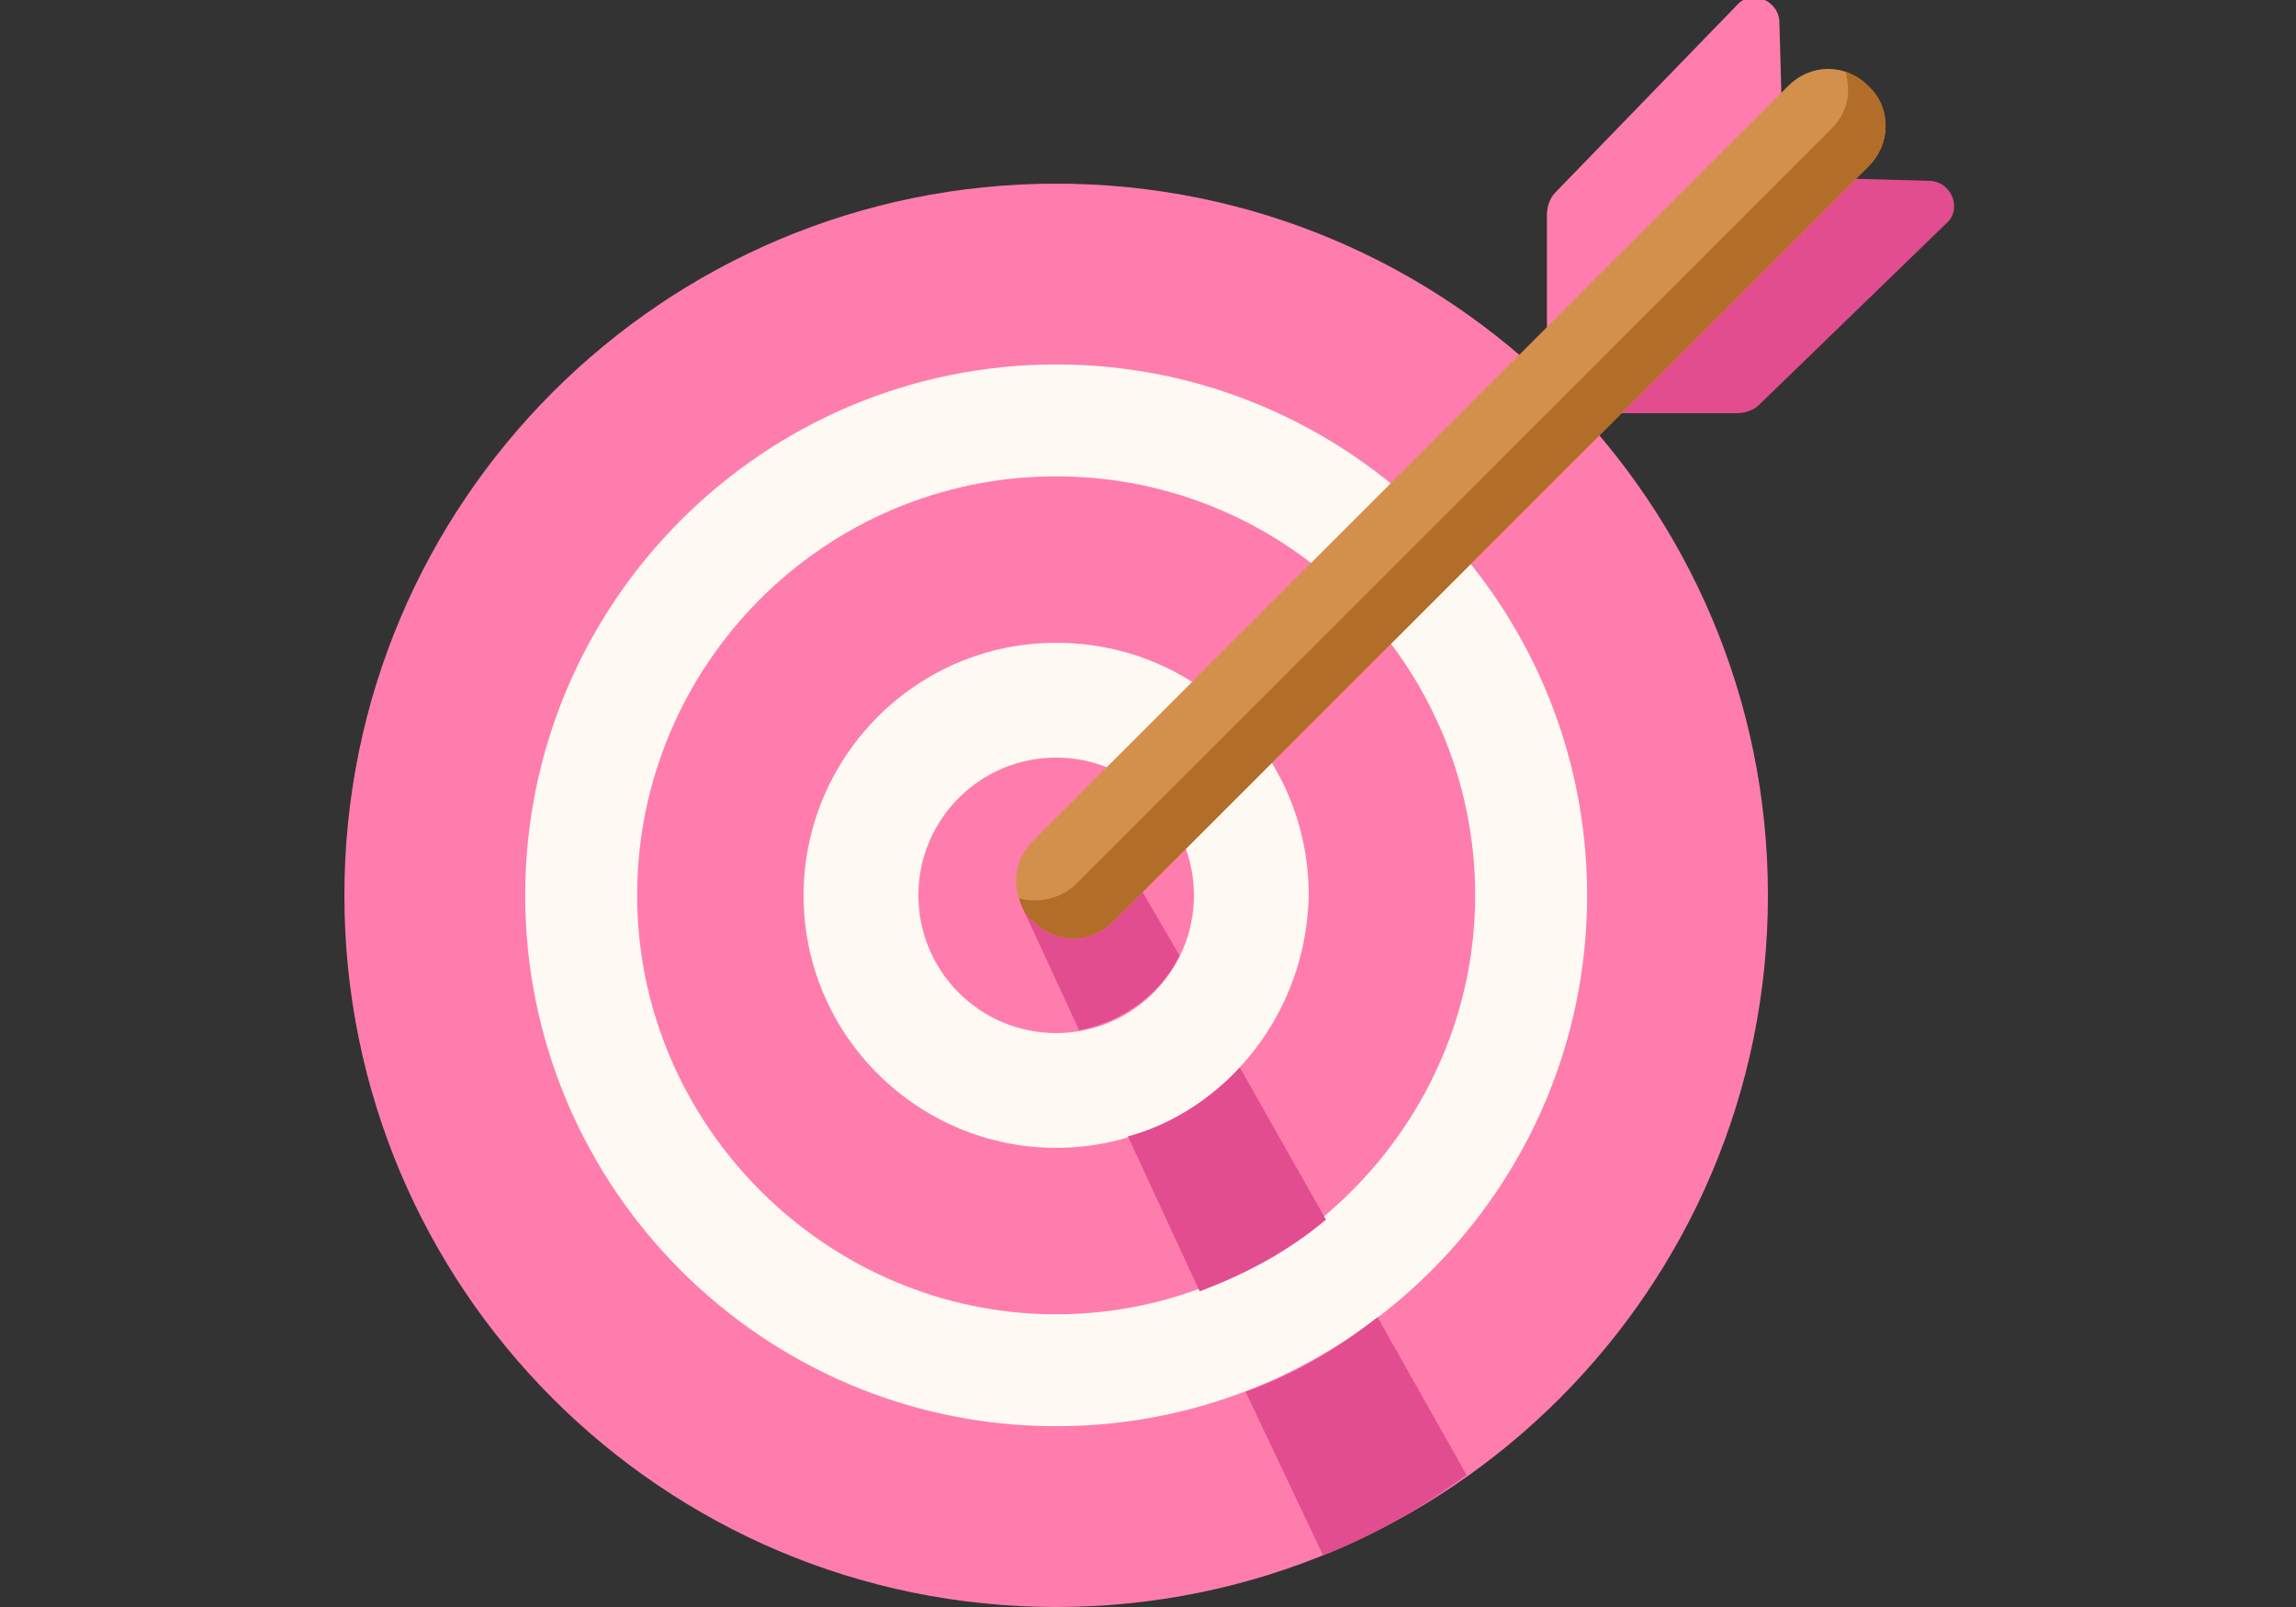 <?xml version="1.0" encoding="utf-8"?>
<!-- Generator: Adobe Illustrator 26.0.1, SVG Export Plug-In . SVG Version: 6.00 Build 0)  -->
<!DOCTYPE svg PUBLIC "-//W3C//DTD SVG 1.1//EN" "http://www.w3.org/Graphics/SVG/1.1/DTD/svg11.dtd">
<svg version="1.1" id="Слой_1" xmlns:x="http://ns.adobe.com/Extensibility/1.0/" xmlns:i="http://ns.adobe.com/AdobeIllustrator/10.0/" xmlns:graph="http://ns.adobe.com/Graphs/1.0/"
	 xmlns="http://www.w3.org/2000/svg" xmlns:xlink="http://www.w3.org/1999/xlink" x="0px" y="0px" viewBox="0 0 80 56"
	 style="enable-background:new 0 0 80 56;" xml:space="preserve">
<rect x="0" y="0" width="80" height="56" fill="#333333" stroke="none"/>
<style type="text/css">
	.st0{fill:none;}
	.st1{fill:#D6CB47;}
	.st2{fill:#EFE45E;}
	.st3{fill:#C1B51B;}
	.st4{fill:#F4F182;}
	.st5{fill:#FCFAB1;}
	.st6{fill:#FFF9F3;}
	.st7{fill:#FF7DAD;}
	.st8{fill:#E24D90;}
	.st9{fill:#D38F4C;}
	.st10{fill:#B26D28;}
	.st11{fill:#FFFFFF;}
	.st12{fill:#BF7943;}
	.st13{fill:#FFAE53;}
	.st14{fill:#FFC27D;}
	.st15{fill:#FFCF9F;}
	.st16{fill:#1F80AA;}
	.st17{fill:#63A5C2;}
	.st18{fill:#5BCDFF;}
	.st19{fill:#A4E3FF;}
	.st20{fill:#CDF2FC;}
	.st21{fill:#63991D;}
	.st22{fill:#82BA2A;}
	.st23{fill:#99CC33;}
	.st24{fill:#C3E867;}
	.st25{fill:#D2F2A7;}
	.st26{fill:#4E3B6D;}
	.st27{fill:#6E4C93;}
	.st28{fill:#844EAF;}
	.st29{fill:#A989CE;}
	.st30{fill:#D8C2F2;}
	.st31{fill:#B72A64;}
	.st32{fill:#EF659A;}
	.st33{fill:#FF9FC3;}
</style>
<rect x="-20" y="-9.5" class="st0" width="120" height="75"/>
<g>
	<circle class="st6" cx="37.4" cy="32.1" r="21.2"/>
	<circle class="st7" cx="36.8" cy="31.2" r="4.8"/>
	<path class="st7" d="M36.8,16.6c-8.1,0-14.6,6.6-14.6,14.6s6.6,14.6,14.6,14.6s14.6-6.6,14.6-14.6S44.9,16.6,36.8,16.6z M36.8,40
		c-4.8,0-8.8-3.9-8.8-8.8c0-4.8,3.9-8.8,8.8-8.8s8.8,3.9,8.8,8.8C45.5,36.1,41.6,40,36.8,40z"/>
	<path class="st7" d="M36.8,6.4C23.1,6.4,12,17.5,12,31.2S23.1,56,36.8,56c13.7,0,24.8-11.1,24.8-24.8S50.5,6.4,36.8,6.4z
		 M36.8,49.7c-10.2,0-18.5-8.3-18.5-18.5s8.3-18.5,18.5-18.5S55.3,21,55.3,31.2S47,49.7,36.8,49.7z"/>
	<path class="st7" d="M53.9,14.4l0-6.9c0-0.3,0.1-0.6,0.3-0.8l6.3-6.5c0.5-0.6,1.5-0.2,1.5,0.6l0.1,3.6c0,0.3-0.1,0.6-0.3,0.8
		L53.9,14.4z"/>
	<path class="st8" d="M53.6,14.4l6.9,0c0.3,0,0.6-0.1,0.8-0.3l6.5-6.3c0.6-0.5,0.2-1.5-0.6-1.5l-3.6-0.1c-0.3,0-0.6,0.1-0.8,0.3
		L53.6,14.4z"/>
	<path class="st8" d="M39.3,30.2c-0.5-0.9-1.6-1.3-2.5-0.8l-0.2,0.1c-0.9,0.5-1.3,1.6-0.8,2.5l1.8,3.9c1.5-0.3,2.8-1.2,3.5-2.6
		L39.3,30.2z"/>
	<path class="st9" d="M36,32.1L36,32.1c0.8,0.8,2,0.8,2.8,0L65.1,5.8c0.8-0.8,0.8-2,0-2.8l0,0c-0.8-0.8-2-0.8-2.8,0L36,29.3
		C35.2,30.1,35.2,31.3,36,32.1z"/>
	<path class="st8" d="M43.2,37.2c-1,1.1-2.4,2-3.9,2.4l2.5,5.4c1.6-0.6,3.1-1.4,4.4-2.5L43.2,37.2z"/>
	<path class="st8" d="M48,45.9c-1.4,1.1-2.9,2-4.6,2.6l2.7,5.7c1.8-0.7,3.5-1.7,5-2.8L48,45.9z"/>
	<path class="st10" d="M65.1,3c-0.2-0.2-0.5-0.4-0.8-0.5c0.2,0.7,0.1,1.4-0.5,2L37.5,30.8c-0.5,0.5-1.3,0.7-2,0.5
		c0.1,0.3,0.2,0.6,0.5,0.8c0.8,0.8,2,0.8,2.8,0L65.1,5.8C65.9,5,65.9,3.7,65.1,3z"/>
	<rect x="12" y="0" class="st0" width="56" height="56"/>
</g>
</svg>
